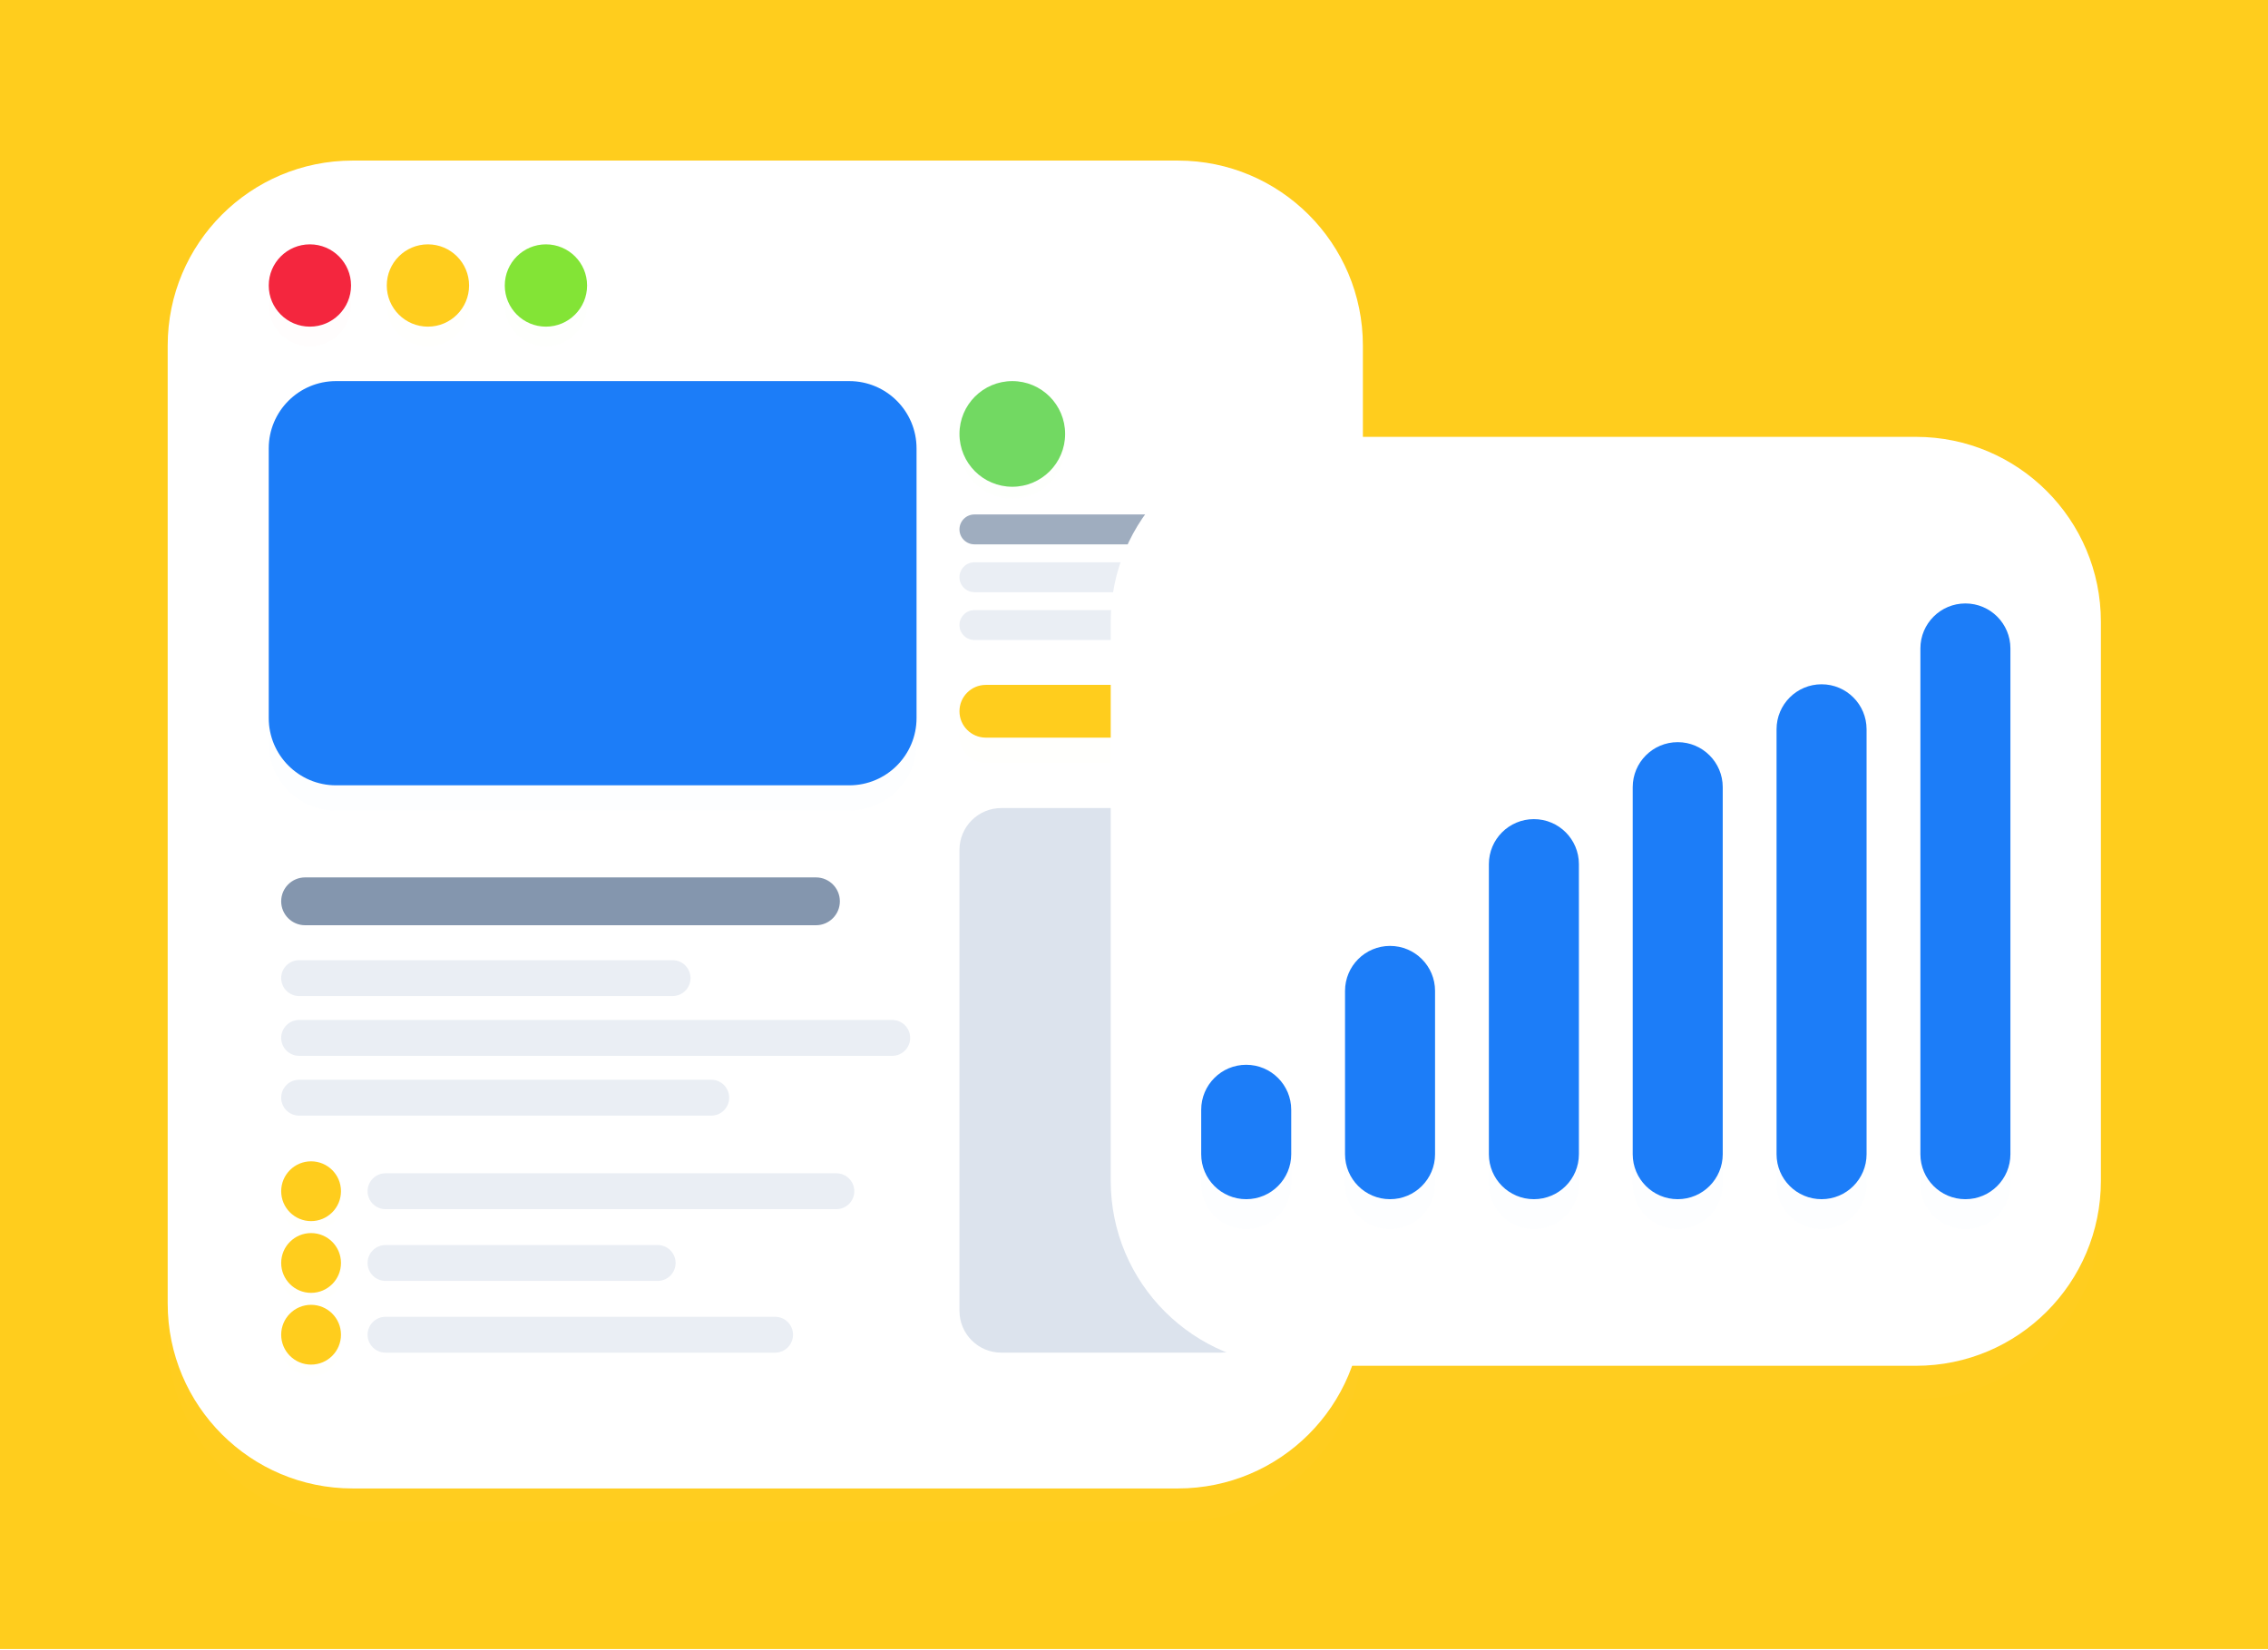 <svg width="415" height="302" viewBox="0 0 415 302" fill="none" xmlns="http://www.w3.org/2000/svg">
<g clip-path="url(#clip0)">
<path d="M415 0H0V302H415V0Z" fill="white"/>
<path d="M415.106 0H0V301.776H415.106V0Z" fill="#FFCD1D"/>
<g filter="url(#filter0_d)">
<path d="M215.538 29.385H64.527C45.836 29.385 30.685 44.537 30.685 63.228V238.549C30.685 257.24 45.836 272.391 64.527 272.391H215.538C234.229 272.391 249.381 257.24 249.381 238.549V63.228C249.381 44.537 234.229 29.385 215.538 29.385Z" fill="white" fill-opacity="0.01"/>
</g>
<path d="M215.538 29.385H64.527C45.836 29.385 30.685 44.537 30.685 63.228V238.549C30.685 257.24 45.836 272.391 64.527 272.391H215.538C234.229 272.391 249.381 257.24 249.381 238.549V63.228C249.381 44.537 234.229 29.385 215.538 29.385Z" fill="white"/>
<g filter="url(#filter1_d)">
<path d="M155.403 69.743H61.48C54.684 69.743 49.174 75.253 49.174 82.05V131.41C49.174 138.206 54.684 143.716 61.48 143.716H155.403C162.199 143.716 167.709 138.206 167.709 131.41V82.05C167.709 75.253 162.199 69.743 155.403 69.743Z" fill="#1C7DF8" fill-opacity="0.01"/>
</g>
<path d="M155.403 69.743H61.48C54.684 69.743 49.174 75.253 49.174 82.05V131.41C49.174 138.206 54.684 143.716 61.48 143.716H155.403C162.199 143.716 167.709 138.206 167.709 131.41V82.05C167.709 75.253 162.199 69.743 155.403 69.743Z" fill="#1C7DF8"/>
<g filter="url(#filter2_d)">
<path d="M56.704 59.777C60.863 59.777 64.235 56.406 64.235 52.247C64.235 48.088 60.863 44.716 56.704 44.716C52.545 44.716 49.174 48.088 49.174 52.247C49.174 56.406 52.545 59.777 56.704 59.777Z" fill="#F4263E" fill-opacity="0.01"/>
</g>
<path d="M56.704 59.777C60.863 59.777 64.235 56.406 64.235 52.247C64.235 48.088 60.863 44.716 56.704 44.716C52.545 44.716 49.174 48.088 49.174 52.247C49.174 56.406 52.545 59.777 56.704 59.777Z" fill="#F4263E"/>
<g filter="url(#filter3_d)">
<path d="M78.302 59.777C82.461 59.777 85.832 56.406 85.832 52.247C85.832 48.088 82.461 44.716 78.302 44.716C74.143 44.716 70.772 48.088 70.772 52.247C70.772 56.406 74.143 59.777 78.302 59.777Z" fill="#FFCD1D" fill-opacity="0.01"/>
</g>
<path d="M78.302 59.777C82.461 59.777 85.832 56.406 85.832 52.247C85.832 48.088 82.461 44.716 78.302 44.716C74.143 44.716 70.772 48.088 70.772 52.247C70.772 56.406 74.143 59.777 78.302 59.777Z" fill="#FFCD1D"/>
<g filter="url(#filter4_d)">
<path d="M99.896 59.777C104.055 59.777 107.426 56.406 107.426 52.247C107.426 48.088 104.055 44.716 99.896 44.716C95.737 44.716 92.365 48.088 92.365 52.247C92.365 56.406 95.737 59.777 99.896 59.777Z" fill="#83E436" fill-opacity="0.01"/>
</g>
<path d="M99.896 59.777C104.055 59.777 107.426 56.406 107.426 52.247C107.426 48.088 104.055 44.716 99.896 44.716C95.737 44.716 92.365 48.088 92.365 52.247C92.365 56.406 95.737 59.777 99.896 59.777Z" fill="#83E436"/>
<path opacity="0.7" d="M228.185 94.147H178.299C176.789 94.147 175.564 95.371 175.564 96.882C175.564 98.393 176.789 99.618 178.299 99.618H228.185C229.695 99.618 230.92 98.393 230.92 96.882C230.92 95.371 229.695 94.147 228.185 94.147Z" fill="#778BA5"/>
<path opacity="0.6" d="M213.386 102.9H178.299C176.789 102.9 175.564 104.125 175.564 105.635C175.564 107.146 176.789 108.371 178.299 108.371H213.386C214.897 108.371 216.121 107.146 216.121 105.635C216.121 104.125 214.897 102.9 213.386 102.9Z" fill="#DCE3ED"/>
<path opacity="0.6" d="M228.185 111.653H178.299C176.789 111.653 175.564 112.878 175.564 114.388C175.564 115.899 176.789 117.124 178.299 117.124H228.185C229.695 117.124 230.92 115.899 230.92 114.388C230.92 112.878 229.695 111.653 228.185 111.653Z" fill="#DCE3ED"/>
<path opacity="0.9" d="M149.303 160.567H55.828C53.411 160.567 51.451 162.526 51.451 164.944C51.451 167.361 53.411 169.32 55.828 169.32H149.303C151.72 169.32 153.679 167.361 153.679 164.944C153.679 162.526 151.72 160.567 149.303 160.567Z" fill="#778BA5"/>
<path opacity="0.6" d="M123.068 175.714H54.734C52.921 175.714 51.451 177.184 51.451 178.997C51.451 180.809 52.921 182.279 54.734 182.279H123.068C124.881 182.279 126.35 180.809 126.35 178.997C126.35 177.184 124.881 175.714 123.068 175.714Z" fill="#DCE3ED"/>
<path opacity="0.6" d="M163.263 186.656H54.734C52.921 186.656 51.451 188.126 51.451 189.938C51.451 191.751 52.921 193.221 54.734 193.221H163.263C165.076 193.221 166.545 191.751 166.545 189.938C166.545 188.126 165.076 186.656 163.263 186.656Z" fill="#DCE3ED"/>
<path opacity="0.6" d="M130.145 197.598H54.734C52.921 197.598 51.451 199.068 51.451 200.88C51.451 202.693 52.921 204.163 54.734 204.163H130.145C131.958 204.163 133.427 202.693 133.427 200.88C133.427 199.068 131.958 197.598 130.145 197.598Z" fill="#DCE3ED"/>
<path opacity="0.6" d="M153.038 214.714H70.544C68.731 214.714 67.262 216.184 67.262 217.997C67.262 219.809 68.731 221.279 70.544 221.279H153.038C154.851 221.279 156.321 219.809 156.321 217.997C156.321 216.184 154.851 214.714 153.038 214.714Z" fill="#DCE3ED"/>
<path opacity="0.6" d="M120.342 227.844H70.544C68.731 227.844 67.262 229.314 67.262 231.126C67.262 232.939 68.731 234.409 70.544 234.409H120.342C122.155 234.409 123.624 232.939 123.624 231.126C123.624 229.314 122.155 227.844 120.342 227.844Z" fill="#DCE3ED"/>
<path opacity="0.6" d="M141.828 240.974H70.544C68.731 240.974 67.262 242.444 67.262 244.257C67.262 246.069 68.731 247.539 70.544 247.539H141.828C143.641 247.539 145.11 246.069 145.11 244.257C145.11 242.444 143.641 240.974 141.828 240.974Z" fill="#DCE3ED"/>
<g filter="url(#filter5_d)">
<path d="M203.347 125.335H180.391C177.725 125.335 175.564 127.496 175.564 130.162C175.564 132.828 177.725 134.989 180.391 134.989H203.347C206.013 134.989 208.174 132.828 208.174 130.162C208.174 127.496 206.013 125.335 203.347 125.335Z" fill="#FFCD1D" fill-opacity="0.01"/>
</g>
<path d="M203.347 125.335H180.391C177.725 125.335 175.564 127.496 175.564 130.162C175.564 132.828 177.725 134.989 180.391 134.989H203.347C206.013 134.989 208.174 132.828 208.174 130.162C208.174 127.496 206.013 125.335 203.347 125.335Z" fill="#FFCD1D"/>
<g filter="url(#filter6_d)">
<path d="M185.232 89.078C190.571 89.078 194.899 84.75 194.899 79.411C194.899 74.072 190.571 69.743 185.232 69.743C179.893 69.743 175.565 74.072 175.565 79.411C175.565 84.75 179.893 89.078 185.232 89.078Z" fill="#72D962" fill-opacity="0.01"/>
</g>
<path d="M185.232 89.078C190.571 89.078 194.899 84.75 194.899 79.411C194.899 74.072 190.571 69.743 185.232 69.743C179.893 69.743 175.565 74.072 175.565 79.411C175.565 84.75 179.893 89.078 185.232 89.078Z" fill="#72D962"/>
<g filter="url(#filter7_d)">
<path d="M56.922 223.467C59.943 223.467 62.393 221.017 62.393 217.996C62.393 214.975 59.943 212.525 56.922 212.525C53.901 212.525 51.451 214.975 51.451 217.996C51.451 221.017 53.901 223.467 56.922 223.467Z" fill="#FFCD1D" fill-opacity="0.01"/>
</g>
<path d="M56.922 223.467C59.943 223.467 62.393 221.017 62.393 217.996C62.393 214.975 59.943 212.525 56.922 212.525C53.901 212.525 51.451 214.975 51.451 217.996C51.451 221.017 53.901 223.467 56.922 223.467Z" fill="#FFCD1D"/>
<g filter="url(#filter8_d)">
<path d="M56.922 236.597C59.943 236.597 62.393 234.148 62.393 231.126C62.393 228.105 59.943 225.655 56.922 225.655C53.901 225.655 51.451 228.105 51.451 231.126C51.451 234.148 53.901 236.597 56.922 236.597Z" fill="#FFCD1D" fill-opacity="0.01"/>
</g>
<path d="M56.922 236.597C59.943 236.597 62.393 234.148 62.393 231.126C62.393 228.105 59.943 225.655 56.922 225.655C53.901 225.655 51.451 228.105 51.451 231.126C51.451 234.148 53.901 236.597 56.922 236.597Z" fill="#FFCD1D"/>
<g filter="url(#filter9_d)">
<path d="M56.922 249.727C59.943 249.727 62.393 247.277 62.393 244.256C62.393 241.235 59.943 238.785 56.922 238.785C53.901 238.785 51.451 241.235 51.451 244.256C51.451 247.277 53.901 249.727 56.922 249.727Z" fill="#FFCD1D" fill-opacity="0.01"/>
</g>
<path d="M56.922 249.727C59.943 249.727 62.393 247.277 62.393 244.256C62.393 241.235 59.943 238.785 56.922 238.785C53.901 238.785 51.451 241.235 51.451 244.256C51.451 247.277 53.901 249.727 56.922 249.727Z" fill="#FFCD1D"/>
<path d="M223.261 147.875H183.223C178.993 147.875 175.564 151.304 175.564 155.534V239.88C175.564 244.11 178.993 247.539 183.223 247.539H223.261C227.491 247.539 230.92 244.11 230.92 239.88V155.534C230.92 151.304 227.491 147.875 223.261 147.875Z" fill="#DCE3ED"/>
<g filter="url(#filter10_d)">
<path d="M350.58 79.945H237.084C218.394 79.945 203.242 95.096 203.242 113.787V216.099C203.242 234.79 218.394 249.942 237.084 249.942H350.58C369.27 249.942 384.422 234.79 384.422 216.099V113.787C384.422 95.096 369.27 79.945 350.58 79.945Z" fill="white" fill-opacity="0.01"/>
</g>
<path d="M350.58 79.945H237.084C218.394 79.945 203.242 95.096 203.242 113.787V216.099C203.242 234.79 218.394 249.942 237.084 249.942H350.58C369.27 249.942 384.422 234.79 384.422 216.099V113.787C384.422 95.096 369.27 79.945 350.58 79.945Z" fill="white"/>
<g filter="url(#filter11_d)">
<path d="M236.268 203.094C236.268 198.545 232.581 194.858 228.032 194.858C223.483 194.858 219.796 198.545 219.796 203.094V211.219C219.796 215.768 223.483 219.455 228.032 219.455C232.581 219.455 236.268 215.768 236.268 211.219V203.094Z" fill="#1C7DF8" fill-opacity="0.01"/>
<path d="M262.587 181.34C262.587 176.792 258.9 173.104 254.351 173.104C249.802 173.104 246.115 176.792 246.115 181.34V211.219C246.115 215.767 249.802 219.455 254.351 219.455C258.9 219.455 262.587 215.767 262.587 211.219V181.34Z" fill="#1C7DF8" fill-opacity="0.01"/>
<path d="M288.908 158.138C288.908 153.589 285.221 149.902 280.672 149.902C276.123 149.902 272.436 153.589 272.436 158.138V211.219C272.436 215.767 276.123 219.455 280.672 219.455C285.221 219.455 288.908 215.767 288.908 211.219V158.138Z" fill="#1C7DF8" fill-opacity="0.01"/>
<path d="M315.227 144.054C315.227 139.505 311.54 135.818 306.991 135.818C302.442 135.818 298.755 139.505 298.755 144.054V211.219C298.755 215.767 302.442 219.455 306.991 219.455C311.54 219.455 315.227 215.767 315.227 211.219V144.054Z" fill="#1C7DF8" fill-opacity="0.01"/>
<path d="M341.547 133.461C341.547 128.912 337.86 125.225 333.311 125.225C328.762 125.225 325.075 128.912 325.075 133.461V211.219C325.075 215.767 328.762 219.455 333.311 219.455C337.86 219.455 341.547 215.767 341.547 211.219V133.461Z" fill="#1C7DF8" fill-opacity="0.01"/>
<path d="M367.867 118.668C367.867 114.119 364.18 110.432 359.631 110.432C355.082 110.432 351.395 114.119 351.395 118.668V211.22C351.395 215.768 355.082 219.456 359.631 219.456C364.18 219.456 367.867 215.768 367.867 211.22V118.668Z" fill="#1C7DF8" fill-opacity="0.01"/>
</g>
<path d="M236.268 203.094C236.268 198.545 232.581 194.858 228.032 194.858C223.483 194.858 219.796 198.545 219.796 203.094V211.219C219.796 215.768 223.483 219.455 228.032 219.455C232.581 219.455 236.268 215.768 236.268 211.219V203.094Z" fill="#1C7DF8"/>
<path d="M262.587 181.34C262.587 176.792 258.9 173.104 254.351 173.104C249.802 173.104 246.115 176.792 246.115 181.34V211.219C246.115 215.767 249.802 219.455 254.351 219.455C258.9 219.455 262.587 215.767 262.587 211.219V181.34Z" fill="#1C7DF8"/>
<path d="M288.908 158.138C288.908 153.589 285.221 149.902 280.672 149.902C276.123 149.902 272.436 153.589 272.436 158.138V211.219C272.436 215.767 276.123 219.455 280.672 219.455C285.221 219.455 288.908 215.767 288.908 211.219V158.138Z" fill="#1C7DF8"/>
<path d="M315.227 144.054C315.227 139.505 311.54 135.818 306.991 135.818C302.442 135.818 298.755 139.505 298.755 144.054V211.219C298.755 215.767 302.442 219.455 306.991 219.455C311.54 219.455 315.227 215.767 315.227 211.219V144.054Z" fill="#1C7DF8"/>
<path d="M341.547 133.461C341.547 128.912 337.86 125.225 333.311 125.225C328.762 125.225 325.075 128.912 325.075 133.461V211.219C325.075 215.767 328.762 219.455 333.311 219.455C337.86 219.455 341.547 215.767 341.547 211.219V133.461Z" fill="#1C7DF8"/>
<path d="M367.867 118.668C367.867 114.119 364.18 110.432 359.631 110.432C355.082 110.432 351.395 114.119 351.395 118.668V211.22C351.395 215.768 355.082 219.456 359.631 219.456C364.18 219.456 367.867 215.768 367.867 211.22V118.668Z" fill="#1C7DF8"/>
</g>
<defs>
<filter id="filter0_d" x="-9.81" y="-5.031" width="299.686" height="323.996" filterUnits="userSpaceOnUse" color-interpolation-filters="sRGB">
<feFlood flood-opacity="0" result="BackgroundImageFix"/>
<feColorMatrix in="SourceAlpha" type="matrix" values="0 0 0 0 0 0 0 0 0 0 0 0 0 0 0 0 0 0 127 0"/>
<feOffset dy="6.078"/>
<feGaussianBlur stdDeviation="20.247"/>
<feColorMatrix type="matrix" values="0 0 0 0 0.629 0 0 0 0 0.314 0 0 0 0 0.087 0 0 0 0.21 0"/>
<feBlend mode="normal" in2="BackgroundImageFix" result="effect1_dropShadow"/>
<feBlend mode="normal" in="SourceGraphic" in2="effect1_dropShadow" result="shape"/>
</filter>
<filter id="filter1_d" x="38.406" y="63.59" width="140.071" height="95.508" filterUnits="userSpaceOnUse" color-interpolation-filters="sRGB">
<feFlood flood-opacity="0" result="BackgroundImageFix"/>
<feColorMatrix in="SourceAlpha" type="matrix" values="0 0 0 0 0 0 0 0 0 0 0 0 0 0 0 0 0 0 127 0"/>
<feOffset dy="4.615"/>
<feGaussianBlur stdDeviation="5.384"/>
<feColorMatrix type="matrix" values="0 0 0 0 0.109 0 0 0 0 0.491 0 0 0 0 0.971 0 0 0 0.16 0"/>
<feBlend mode="normal" in2="BackgroundImageFix" result="effect1_dropShadow"/>
<feBlend mode="normal" in="SourceGraphic" in2="effect1_dropShadow" result="shape"/>
</filter>
<filter id="filter2_d" x="45.573" y="44.716" width="22.263" height="22.263" filterUnits="userSpaceOnUse" color-interpolation-filters="sRGB">
<feFlood flood-opacity="0" result="BackgroundImageFix"/>
<feColorMatrix in="SourceAlpha" type="matrix" values="0 0 0 0 0 0 0 0 0 0 0 0 0 0 0 0 0 0 127 0"/>
<feOffset dy="3.601"/>
<feGaussianBlur stdDeviation="1.801"/>
<feColorMatrix type="matrix" values="0 0 0 0 0.957 0 0 0 0 0.149 0 0 0 0 0.243 0 0 0 0.12 0"/>
<feBlend mode="normal" in2="BackgroundImageFix" result="effect1_dropShadow"/>
<feBlend mode="normal" in="SourceGraphic" in2="effect1_dropShadow" result="shape"/>
</filter>
<filter id="filter3_d" x="67.17" y="44.716" width="22.263" height="22.263" filterUnits="userSpaceOnUse" color-interpolation-filters="sRGB">
<feFlood flood-opacity="0" result="BackgroundImageFix"/>
<feColorMatrix in="SourceAlpha" type="matrix" values="0 0 0 0 0 0 0 0 0 0 0 0 0 0 0 0 0 0 127 0"/>
<feOffset dy="3.601"/>
<feGaussianBlur stdDeviation="1.801"/>
<feColorMatrix type="matrix" values="0 0 0 0 1 0 0 0 0 0.805 0 0 0 0 0.113 0 0 0 0.25 0"/>
<feBlend mode="normal" in2="BackgroundImageFix" result="effect1_dropShadow"/>
<feBlend mode="normal" in="SourceGraphic" in2="effect1_dropShadow" result="shape"/>
</filter>
<filter id="filter4_d" x="88.764" y="44.716" width="22.263" height="22.263" filterUnits="userSpaceOnUse" color-interpolation-filters="sRGB">
<feFlood flood-opacity="0" result="BackgroundImageFix"/>
<feColorMatrix in="SourceAlpha" type="matrix" values="0 0 0 0 0 0 0 0 0 0 0 0 0 0 0 0 0 0 127 0"/>
<feOffset dy="3.601"/>
<feGaussianBlur stdDeviation="1.801"/>
<feColorMatrix type="matrix" values="0 0 0 0 0.514 0 0 0 0 0.894 0 0 0 0 0.212 0 0 0 0.25 0"/>
<feBlend mode="normal" in2="BackgroundImageFix" result="effect1_dropShadow"/>
<feBlend mode="normal" in="SourceGraphic" in2="effect1_dropShadow" result="shape"/>
</filter>
<filter id="filter5_d" x="166.334" y="120.72" width="51.069" height="28.113" filterUnits="userSpaceOnUse" color-interpolation-filters="sRGB">
<feFlood flood-opacity="0" result="BackgroundImageFix"/>
<feColorMatrix in="SourceAlpha" type="matrix" values="0 0 0 0 0 0 0 0 0 0 0 0 0 0 0 0 0 0 127 0"/>
<feOffset dy="4.615"/>
<feGaussianBlur stdDeviation="4.615"/>
<feColorMatrix type="matrix" values="0 0 0 0 1 0 0 0 0 0.805 0 0 0 0 0.113 0 0 0 0.37 0"/>
<feBlend mode="normal" in2="BackgroundImageFix" result="effect1_dropShadow"/>
<feBlend mode="normal" in="SourceGraphic" in2="effect1_dropShadow" result="shape"/>
</filter>
<filter id="filter6_d" x="170.094" y="66.461" width="30.276" height="30.276" filterUnits="userSpaceOnUse" color-interpolation-filters="sRGB">
<feFlood flood-opacity="0" result="BackgroundImageFix"/>
<feColorMatrix in="SourceAlpha" type="matrix" values="0 0 0 0 0 0 0 0 0 0 0 0 0 0 0 0 0 0 127 0"/>
<feOffset dy="2.188"/>
<feGaussianBlur stdDeviation="2.735"/>
<feColorMatrix type="matrix" values="0 0 0 0 0.448 0 0 0 0 0.85 0 0 0 0 0.383 0 0 0 0.25 0"/>
<feBlend mode="normal" in2="BackgroundImageFix" result="effect1_dropShadow"/>
<feBlend mode="normal" in="SourceGraphic" in2="effect1_dropShadow" result="shape"/>
</filter>
<filter id="filter7_d" x="45.98" y="209.243" width="21.883" height="21.883" filterUnits="userSpaceOnUse" color-interpolation-filters="sRGB">
<feFlood flood-opacity="0" result="BackgroundImageFix"/>
<feColorMatrix in="SourceAlpha" type="matrix" values="0 0 0 0 0 0 0 0 0 0 0 0 0 0 0 0 0 0 127 0"/>
<feOffset dy="2.188"/>
<feGaussianBlur stdDeviation="2.735"/>
<feColorMatrix type="matrix" values="0 0 0 0 1 0 0 0 0 0.805 0 0 0 0 0.113 0 0 0 0.24 0"/>
<feBlend mode="normal" in2="BackgroundImageFix" result="effect1_dropShadow"/>
<feBlend mode="normal" in="SourceGraphic" in2="effect1_dropShadow" result="shape"/>
</filter>
<filter id="filter8_d" x="45.98" y="222.373" width="21.883" height="21.883" filterUnits="userSpaceOnUse" color-interpolation-filters="sRGB">
<feFlood flood-opacity="0" result="BackgroundImageFix"/>
<feColorMatrix in="SourceAlpha" type="matrix" values="0 0 0 0 0 0 0 0 0 0 0 0 0 0 0 0 0 0 127 0"/>
<feOffset dy="2.188"/>
<feGaussianBlur stdDeviation="2.735"/>
<feColorMatrix type="matrix" values="0 0 0 0 1 0 0 0 0 0.805 0 0 0 0 0.113 0 0 0 0.24 0"/>
<feBlend mode="normal" in2="BackgroundImageFix" result="effect1_dropShadow"/>
<feBlend mode="normal" in="SourceGraphic" in2="effect1_dropShadow" result="shape"/>
</filter>
<filter id="filter9_d" x="45.98" y="235.503" width="21.883" height="21.883" filterUnits="userSpaceOnUse" color-interpolation-filters="sRGB">
<feFlood flood-opacity="0" result="BackgroundImageFix"/>
<feColorMatrix in="SourceAlpha" type="matrix" values="0 0 0 0 0 0 0 0 0 0 0 0 0 0 0 0 0 0 127 0"/>
<feOffset dy="2.188"/>
<feGaussianBlur stdDeviation="2.735"/>
<feColorMatrix type="matrix" values="0 0 0 0 1 0 0 0 0 0.805 0 0 0 0 0.113 0 0 0 0.24 0"/>
<feBlend mode="normal" in2="BackgroundImageFix" result="effect1_dropShadow"/>
<feBlend mode="normal" in="SourceGraphic" in2="effect1_dropShadow" result="shape"/>
</filter>
<filter id="filter10_d" x="162.747" y="45.528" width="262.17" height="250.987" filterUnits="userSpaceOnUse" color-interpolation-filters="sRGB">
<feFlood flood-opacity="0" result="BackgroundImageFix"/>
<feColorMatrix in="SourceAlpha" type="matrix" values="0 0 0 0 0 0 0 0 0 0 0 0 0 0 0 0 0 0 127 0"/>
<feOffset dy="6.078"/>
<feGaussianBlur stdDeviation="20.247"/>
<feColorMatrix type="matrix" values="0 0 0 0 0.629 0 0 0 0 0.314 0 0 0 0 0.087 0 0 0 0.21 0"/>
<feBlend mode="normal" in2="BackgroundImageFix" result="effect1_dropShadow"/>
<feBlend mode="normal" in="SourceGraphic" in2="effect1_dropShadow" result="shape"/>
</filter>
<filter id="filter11_d" x="214.325" y="110.432" width="159.013" height="119.966" filterUnits="userSpaceOnUse" color-interpolation-filters="sRGB">
<feFlood flood-opacity="0" result="BackgroundImageFix"/>
<feColorMatrix in="SourceAlpha" type="matrix" values="0 0 0 0 0 0 0 0 0 0 0 0 0 0 0 0 0 0 127 0"/>
<feOffset dy="5.471"/>
<feGaussianBlur stdDeviation="2.735"/>
<feColorMatrix type="matrix" values="0 0 0 0 0.109 0 0 0 0 0.491 0 0 0 0 0.971 0 0 0 0.14 0"/>
<feBlend mode="normal" in2="BackgroundImageFix" result="effect1_dropShadow"/>
<feBlend mode="normal" in="SourceGraphic" in2="effect1_dropShadow" result="shape"/>
</filter>
<clipPath id="clip0">
<rect width="415" height="302" fill="white"/>
</clipPath>
</defs>
</svg>
